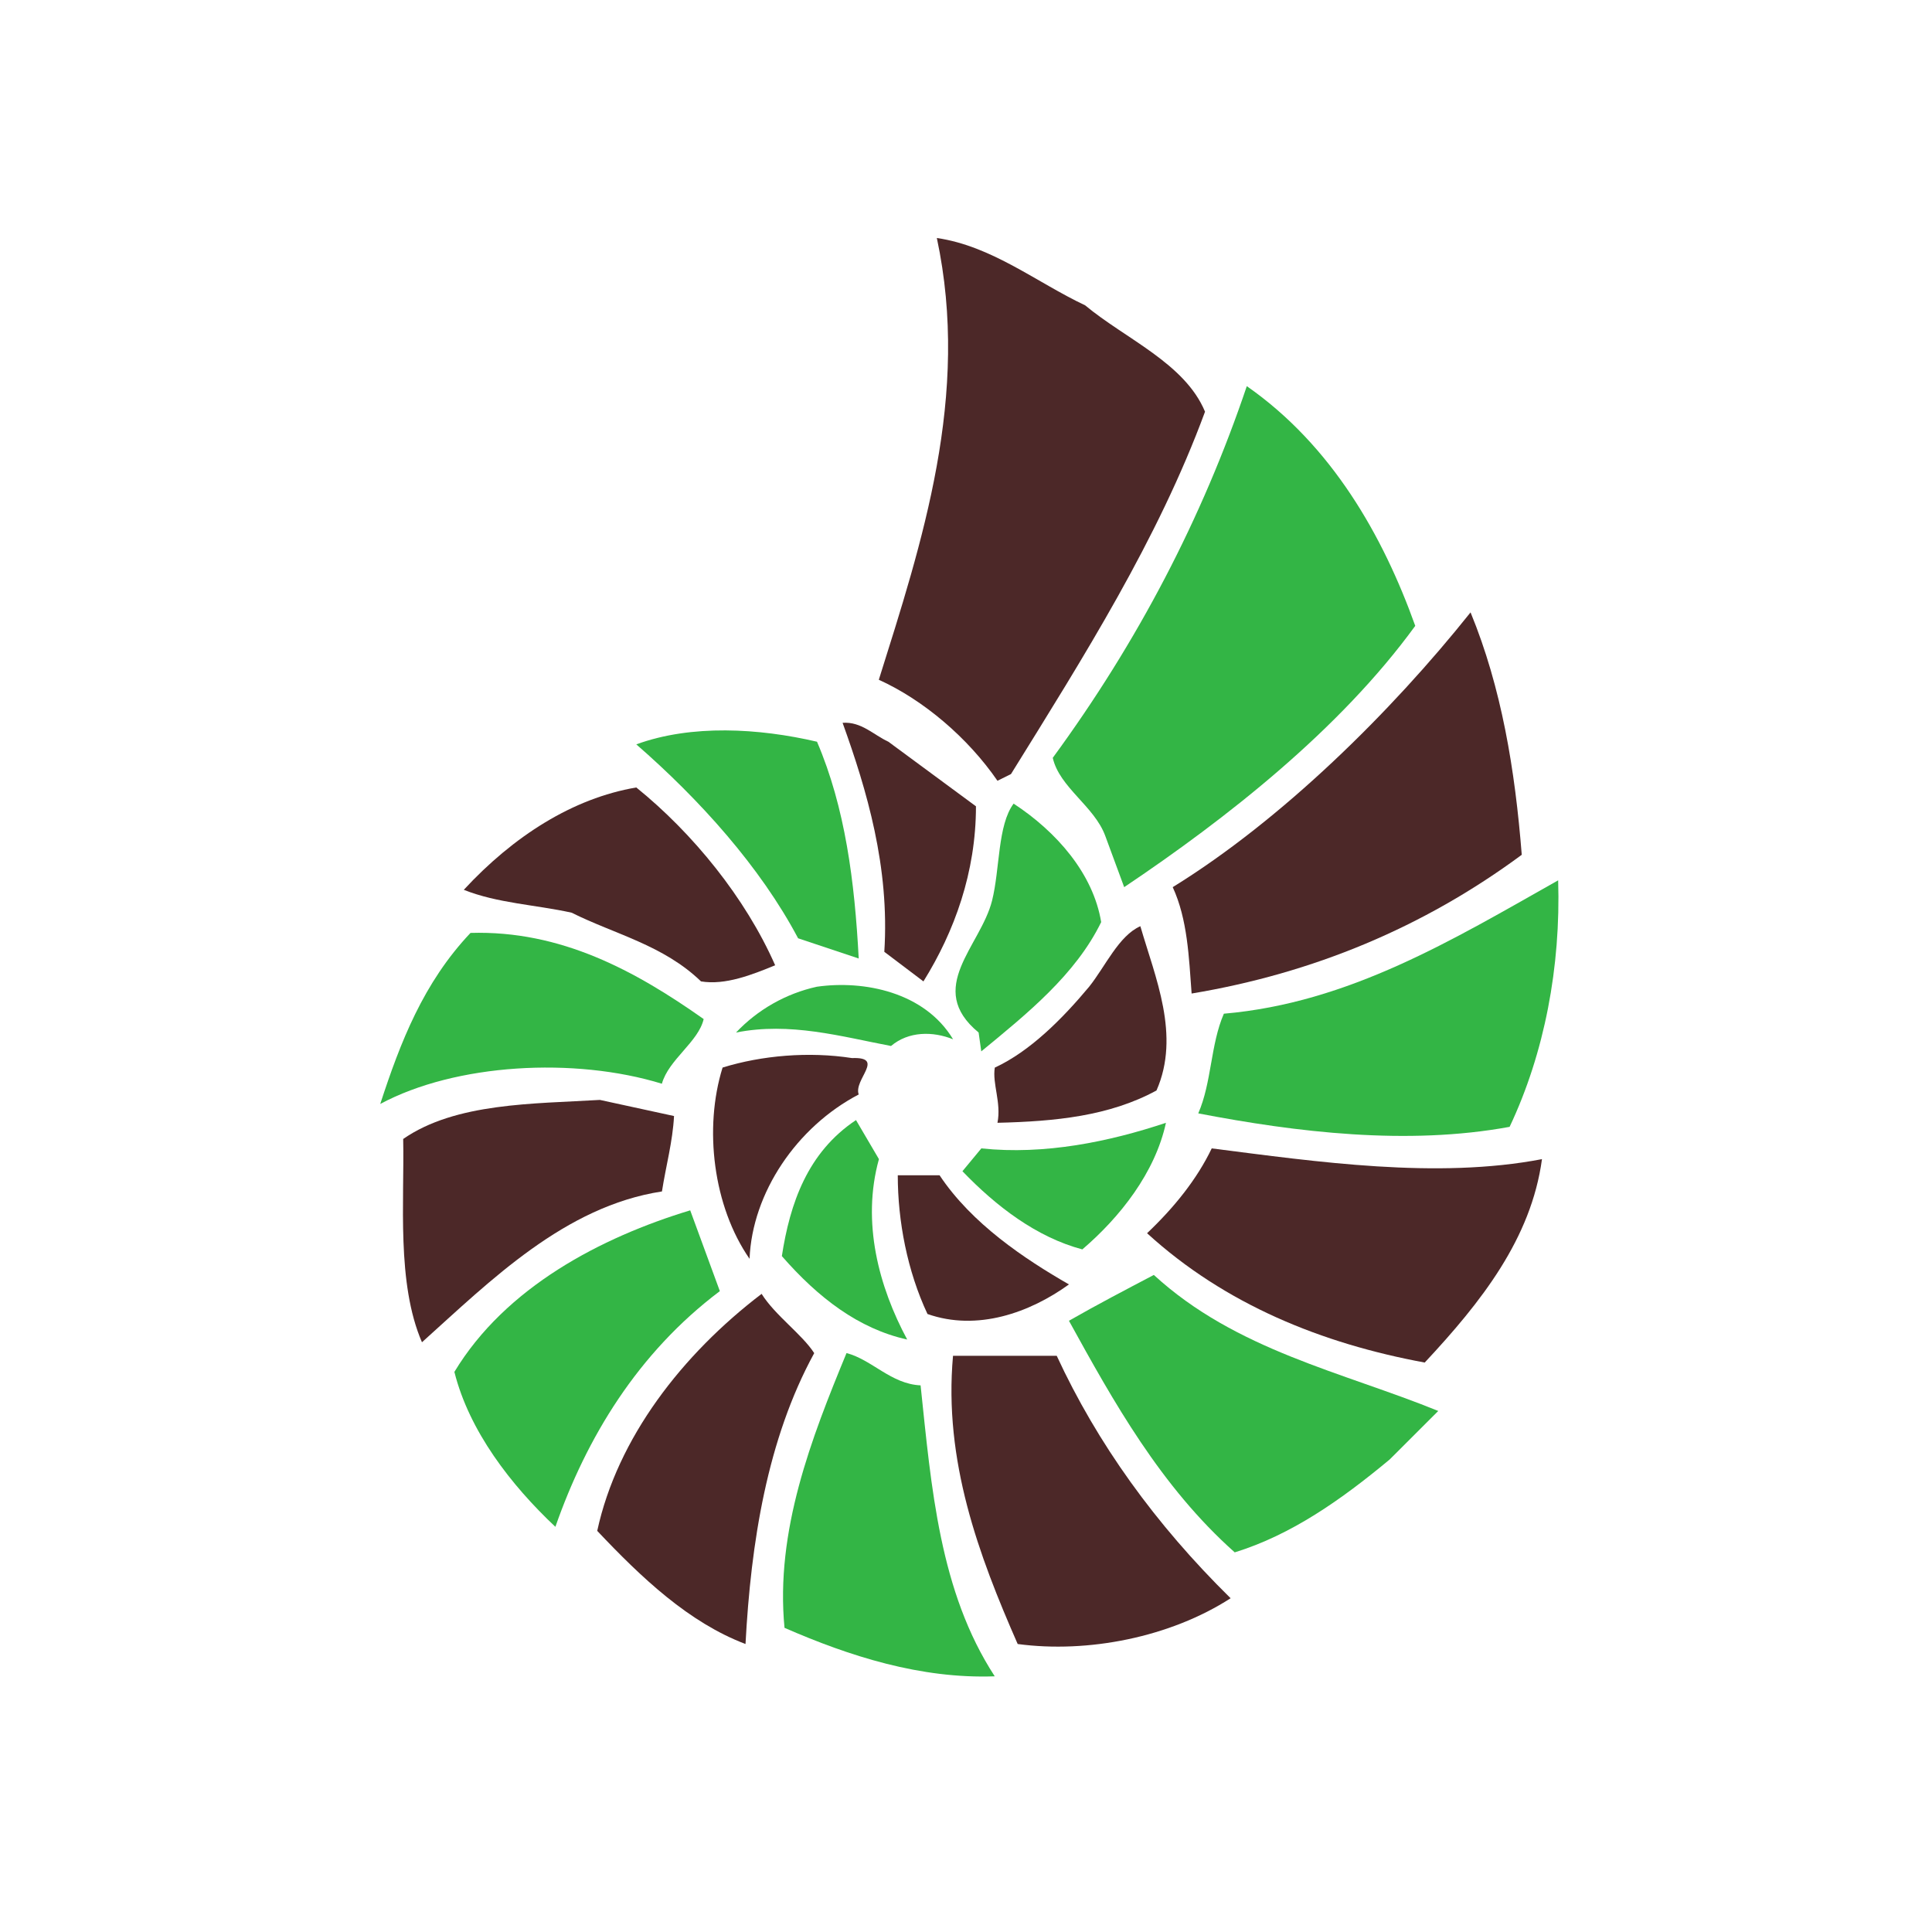 <?xml version="1.0" encoding="UTF-8" standalone="no"?>
<!-- Created with Inkscape (http://www.inkscape.org/) -->

<svg
   xmlns:dc="http://purl.org/dc/elements/1.1/"
   xmlns:cc="http://creativecommons.org/ns#"
   xmlns:rdf="http://www.w3.org/1999/02/22-rdf-syntax-ns#"
   xmlns:svg="http://www.w3.org/2000/svg"
   xmlns="http://www.w3.org/2000/svg"
   xmlns:xlink="http://www.w3.org/1999/xlink"
   xmlns:sodipodi="http://sodipodi.sourceforge.net/DTD/sodipodi-0.dtd"
   xmlns:inkscape="http://www.inkscape.org/namespaces/inkscape"
   width="32"
   height="32"
   id="svg4910"
   version="1.1"
   inkscape:version="0.91 r13725"
   viewBox="0 0 32 32"
   sodipodi:docname="logo.svg"
   enable-background="new">
  <defs
     id="defs4912">
    <linearGradient
       inkscape:collect="always"
       id="linearGradient4403">
      <stop
         style="stop-color:#f5ee69;stop-opacity:1;"
         offset="0"
         id="stop4405" />
      <stop
         style="stop-color:#f5ee69;stop-opacity:0;"
         offset="1"
         id="stop4407" />
    </linearGradient>
    <filter
       inkscape:collect="always"
       style="color-interpolation-filters:sRGB"
       id="filter4329">
      <feBlend
         inkscape:collect="always"
         mode="lighten"
         in2="BackgroundImage"
         id="feBlend4331" />
    </filter>
    <radialGradient
       inkscape:collect="always"
       xlink:href="#linearGradient4403"
       id="radialGradient4409"
       cx="15.992"
       cy="16.017"
       fx="15.992"
       fy="16.017"
       r="16.008"
       gradientTransform="matrix(1,0,0,1.001,0,-0.022)"
       gradientUnits="userSpaceOnUse" />
    <radialGradient
       inkscape:collect="always"
       xlink:href="#linearGradient4403"
       id="radialGradient4409-5"
       cx="15.992"
       cy="16.017"
       fx="15.992"
       fy="16.017"
       r="16.008"
       gradientTransform="matrix(1,0,0,1.001,0.228,0.03)"
       gradientUnits="userSpaceOnUse" />
    <radialGradient
       inkscape:collect="always"
       xlink:href="#linearGradient4403"
       id="radialGradient4409-4"
       cx="15.992"
       cy="16.017"
       fx="15.992"
       fy="16.017"
       r="16.008"
       gradientTransform="matrix(1,0,0,1.001,-0.032,0.146)"
       gradientUnits="userSpaceOnUse" />
  </defs>
  <sodipodi:namedview
     id="base"
     pagecolor="#ffffff"
     bordercolor="#666666"
     borderopacity="1.0"
     inkscape:pageopacity="0.0"
     inkscape:pageshadow="2"
     inkscape:zoom="5.598901"
     inkscape:cx="3.9928245"
     inkscape:cy="28.317277"
     inkscape:current-layer="layer1"
     showgrid="true"
     inkscape:grid-bbox="true"
     inkscape:document-units="px"
     inkscape:window-width="1920"
     inkscape:window-height="986"
     inkscape:window-x="-11"
     inkscape:window-y="757"
     inkscape:window-maximized="1" />
  <g
     inkscape:groupmode="layer"
     id="layer4"
     inkscape:label="Layer 3"
     style="display:inline" />
  <g
     inkscape:groupmode="layer"
     id="layer3"
     inkscape:label="Layer 2"
     style="display:inline;opacity:1;filter:url(#filter4329)">
    <ellipse
       style="fill:url(#radialGradient4409);fill-opacity:1"
       id="path3359"
       cx="15.992"
       cy="16.017"
       rx="16.008"
       ry="16.03"
       inkscape:export-xdpi="3.6500001"
       inkscape:export-ydpi="3.6500001" />
    <ellipse
       style="display:inline;opacity:1;fill:url(#radialGradient4409-5);fill-opacity:1;filter:url(#filter4329)"
       id="path3359-0"
       cx="16.22"
       cy="16.069"
       rx="16.008"
       ry="16.03"
       inkscape:export-xdpi="3.6500001"
       inkscape:export-ydpi="3.6500001" />
    <ellipse
       style="display:inline;opacity:1;fill:url(#radialGradient4409-4);fill-opacity:1;filter:url(#filter4329)"
       id="path3359-8"
       cx="15.959"
       cy="16.185"
       rx="16.008"
       ry="16.03"
       inkscape:export-xdpi="3.6500001"
       inkscape:export-ydpi="3.6500001" />
  </g>
  <g
     id="layer1"
     inkscape:label="Layer 1"
     inkscape:groupmode="layer"
     style="display:inline">
    <path
       id="path3424"
       d="m 25.808,14.581 c -1.742,0.982 -3.461,2.03 -5.537,2.209 -0.223,0.513 -0.2,1.137 -0.424,1.651 1.629,0.313 3.461,0.535 5.157,0.223 0.58,-1.227 0.848,-2.655 0.804,-4.083"
       style="display:inline;opacity:1;fill:#33b545;fill-opacity:1;fill-rule:nonzero;stroke:none"
       inkscape:connector-curvature="0" />
    <path
       id="path3426"
       d="m 25.54,19.199 c -1.742,0.334 -3.728,0.044 -5.47,-0.178 -0.246,0.513 -0.624,0.981 -1.071,1.405 1.295,1.182 2.901,1.829 4.599,2.142 0.937,-1.004 1.763,-2.052 1.942,-3.369"
       style="display:inline;opacity:1;fill:#4c2828;fill-opacity:1;fill-rule:nonzero;stroke:none"
       inkscape:connector-curvature="0" />
    <path
       id="path3428"
       d="m 24.357,10.143 c -1.317,1.651 -3.125,3.435 -4.933,4.551 0.246,0.534 0.268,1.16 0.313,1.762 2.009,-0.335 3.839,-1.094 5.468,-2.298 -0.111,-1.406 -0.334,-2.766 -0.848,-4.015"
       style="display:inline;opacity:1;fill:#4c2828;fill-opacity:1;fill-rule:nonzero;stroke:none"
       inkscape:connector-curvature="0" />
    <path
       id="path3430"
       d="m 19.111,21.117 c -0.468,0.246 -0.938,0.491 -1.406,0.759 0.737,1.338 1.518,2.743 2.746,3.836 0.938,-0.29 1.763,-0.87 2.567,-1.539 l 0.804,-0.803 C 22.236,22.724 20.473,22.367 19.111,21.117"
       style="display:inline;opacity:1;fill:#33b545;fill-opacity:1;fill-rule:nonzero;stroke:none"
       inkscape:connector-curvature="0" />
    <path
       id="path3432"
       d="m 20.651,6.396 c -0.737,2.185 -1.808,4.238 -3.214,6.156 0.111,0.491 0.691,0.803 0.87,1.294 l 0.313,0.848 c 1.696,-1.138 3.572,-2.61 4.821,-4.328 -0.535,-1.494 -1.384,-2.989 -2.79,-3.97"
       style="display:inline;opacity:1;fill:#33b545;fill-opacity:1;fill-rule:nonzero;stroke:none"
       inkscape:connector-curvature="0" />
    <path
       id="path3434"
       d="m 17.503,22.456 -1.718,0 c -0.157,1.739 0.424,3.301 1.071,4.774 1.161,0.156 2.523,-0.111 3.527,-0.758 -1.249,-1.228 -2.209,-2.566 -2.88,-4.015"
       style="display:inline;opacity:1;fill:#4c2828;fill-opacity:1;fill-rule:nonzero;stroke:none"
       inkscape:connector-curvature="0" />
    <path
       id="path3436"
       d="m 17.973,5.057 c -0.804,-0.379 -1.54,-0.981 -2.456,-1.115 0.558,2.61 -0.246,5.042 -0.961,7.317 0.738,0.334 1.475,0.96 1.965,1.673 l 0.224,-0.111 C 17.95,10.878 19.178,8.938 19.959,6.819 19.625,6.016 18.643,5.615 17.973,5.057"
       style="display:inline;opacity:1;fill:#4c2828;fill-opacity:1;fill-rule:nonzero;stroke:none"
       inkscape:connector-curvature="0" />
    <path
       id="path3438"
       d="m 19.312,18.597 c -0.938,0.313 -2.009,0.535 -3.058,0.424 L 15.941,19.399 c 0.558,0.581 1.228,1.094 1.986,1.295 0.625,-0.535 1.206,-1.272 1.385,-2.098"
       style="display:inline;opacity:1;fill:#33b545;fill-opacity:1;fill-rule:nonzero;stroke:none"
       inkscape:connector-curvature="0" />
    <path
       id="path3440"
       d="m 18.888,15.341 c -0.357,0.156 -0.581,0.668 -0.849,1.003 -0.446,0.535 -0.982,1.071 -1.562,1.339 -0.044,0.267 0.111,0.58 0.044,0.914 0.961,-0.023 1.853,-0.111 2.634,-0.535 0.402,-0.914 -0.022,-1.874 -0.267,-2.721"
       style="display:inline;opacity:1;fill:#4c2828;fill-opacity:1;fill-rule:nonzero;stroke:none"
       inkscape:connector-curvature="0" />
    <path
       id="path3442"
       d="m 16.789,13.31 c -0.267,0.357 -0.226,1.083 -0.357,1.606 -0.19,0.759 -1.116,1.45 -0.223,2.186 l 0.044,0.312 c 0.759,-0.624 1.562,-1.271 1.986,-2.141 -0.133,-0.804 -0.737,-1.495 -1.451,-1.963"
       style="display:inline;opacity:1;fill:#33b545;fill-opacity:1;fill-rule:nonzero;stroke:none"
       inkscape:connector-curvature="0"
       sodipodi:nodetypes="cscccc" />
    <path
       id="path3444"
       d="m 15.562,19.466 -0.692,0 c 0,0.758 0.157,1.584 0.492,2.298 0.825,0.29 1.695,-0.022 2.343,-0.49 -0.737,-0.424 -1.608,-1.004 -2.143,-1.808"
       style="display:inline;opacity:1;fill:#4c2828;fill-opacity:1;fill-rule:nonzero;stroke:none"
       inkscape:connector-curvature="0" />
    <path
       id="path3446"
       d="m 15.249,22.946 c -0.491,-0.022 -0.804,-0.424 -1.228,-0.535 -0.58,1.406 -1.182,2.945 -1.027,4.551 1.072,0.468 2.254,0.848 3.482,0.803 -0.915,-1.405 -1.049,-3.122 -1.228,-4.818"
       style="display:inline;opacity:1;fill:#33b545;fill-opacity:1;fill-rule:nonzero;stroke:none"
       inkscape:connector-curvature="0" />
    <path
       id="path3448"
       d="m 14.714,12.285 c -0.246,-0.113 -0.447,-0.335 -0.758,-0.313 0.401,1.115 0.781,2.386 0.691,3.793 l 0.648,0.49 c 0.513,-0.825 0.87,-1.806 0.87,-2.9 l -1.451,-1.07"
       style="display:inline;opacity:1;fill:#4c2828;fill-opacity:1;fill-rule:nonzero;stroke:none"
       inkscape:connector-curvature="0" />
    <path
       id="path3450"
       d="m 13.531,16.343 c -0.514,0.113 -0.982,0.38 -1.34,0.759 0.894,-0.178 1.742,0.066 2.567,0.223 0.291,-0.246 0.692,-0.246 1.028,-0.111 -0.47,-0.781 -1.473,-0.982 -2.254,-0.871"
       style="display:inline;opacity:1;fill:#33b545;fill-opacity:1;fill-rule:nonzero;stroke:none"
       inkscape:connector-curvature="0" />
    <path
       id="path3452"
       d="m 14.558,19.199 -0.38,-0.647 c -0.804,0.535 -1.094,1.382 -1.228,2.253 0.603,0.691 1.272,1.204 2.076,1.382 -0.468,-0.87 -0.759,-1.941 -0.468,-2.989"
       style="display:inline;opacity:1;fill:#33b545;fill-opacity:1;fill-rule:nonzero;stroke:none"
       inkscape:connector-curvature="0" />
    <path
       id="path3454"
       d="m 11.968,17.683 c -0.313,1.004 -0.156,2.298 0.447,3.167 0.044,-1.093 0.781,-2.186 1.808,-2.722 -0.089,-0.246 0.447,-0.624 -0.111,-0.603 -0.714,-0.111 -1.495,-0.044 -2.143,0.157"
       style="display:inline;opacity:1;fill:#4c2828;fill-opacity:1;fill-rule:nonzero;stroke:none"
       inkscape:connector-curvature="0" />
    <path
       id="path3456"
       d="m 13.531,12.285 c -0.961,-0.224 -2.077,-0.29 -2.992,0.044 1.049,0.914 2.054,2.029 2.68,3.212 l 1.004,0.335 c -0.067,-1.272 -0.223,-2.499 -0.691,-3.591"
       style="display:inline;opacity:1;fill:#33b545;fill-opacity:1;fill-rule:nonzero;stroke:none"
       inkscape:connector-curvature="0" />
    <path
       id="path3458"
       d="m 12.615,21.43 c -1.317,1.004 -2.389,2.387 -2.723,3.926 0.737,0.781 1.518,1.518 2.456,1.874 0.089,-1.672 0.357,-3.39 1.138,-4.818 -0.201,-0.312 -0.647,-0.624 -0.871,-0.981"
       style="display:inline;opacity:1;fill:#4c2828;fill-opacity:1;fill-rule:nonzero;stroke:none"
       inkscape:connector-curvature="0" />
    <path
       id="path3460"
       d="m 10.539,13.043 c -1.049,0.178 -2.032,0.803 -2.857,1.695 0.558,0.223 1.183,0.246 1.786,0.379 0.714,0.357 1.518,0.535 2.143,1.138 0.401,0.067 0.848,-0.111 1.228,-0.267 C 12.348,14.872 11.477,13.801 10.539,13.043"
       style="display:inline;opacity:1;fill:#4c2828;fill-opacity:1;fill-rule:nonzero;stroke:none"
       inkscape:connector-curvature="0" />
    <path
       id="path3462"
       d="m 11.432,20.047 c -1.473,0.446 -3.058,1.271 -3.906,2.676 0.246,0.981 0.937,1.874 1.673,2.566 0.514,-1.472 1.362,-2.879 2.724,-3.904 l -0.491,-1.338"
       style="display:inline;opacity:1;fill:#33b545;fill-opacity:1;fill-rule:nonzero;stroke:none"
       inkscape:connector-curvature="0" />
    <path
       id="path3464"
       d="M 11.655,16.879 C 10.517,16.076 9.289,15.408 7.793,15.452 7.012,16.278 6.633,17.259 6.298,18.285 c 1.249,-0.67 3.214,-0.781 4.665,-0.335 0.111,-0.401 0.604,-0.691 0.692,-1.071"
       style="display:inline;opacity:1;fill:#33b545;fill-opacity:1;fill-rule:nonzero;stroke:none"
       inkscape:connector-curvature="0" />
    <path
       id="path3466"
       d="m 9.936,18.218 c -1.094,0.066 -2.389,0.044 -3.258,0.647 0.022,1.025 -0.113,2.386 0.311,3.367 1.139,-1.025 2.367,-2.252 3.975,-2.498 0.066,-0.424 0.178,-0.825 0.2,-1.249 L 9.936,18.218"
       style="display:inline;opacity:1;fill:#4c2828;fill-opacity:1;fill-rule:nonzero;stroke:none"
       inkscape:connector-curvature="0" />
  </g>
</svg>
